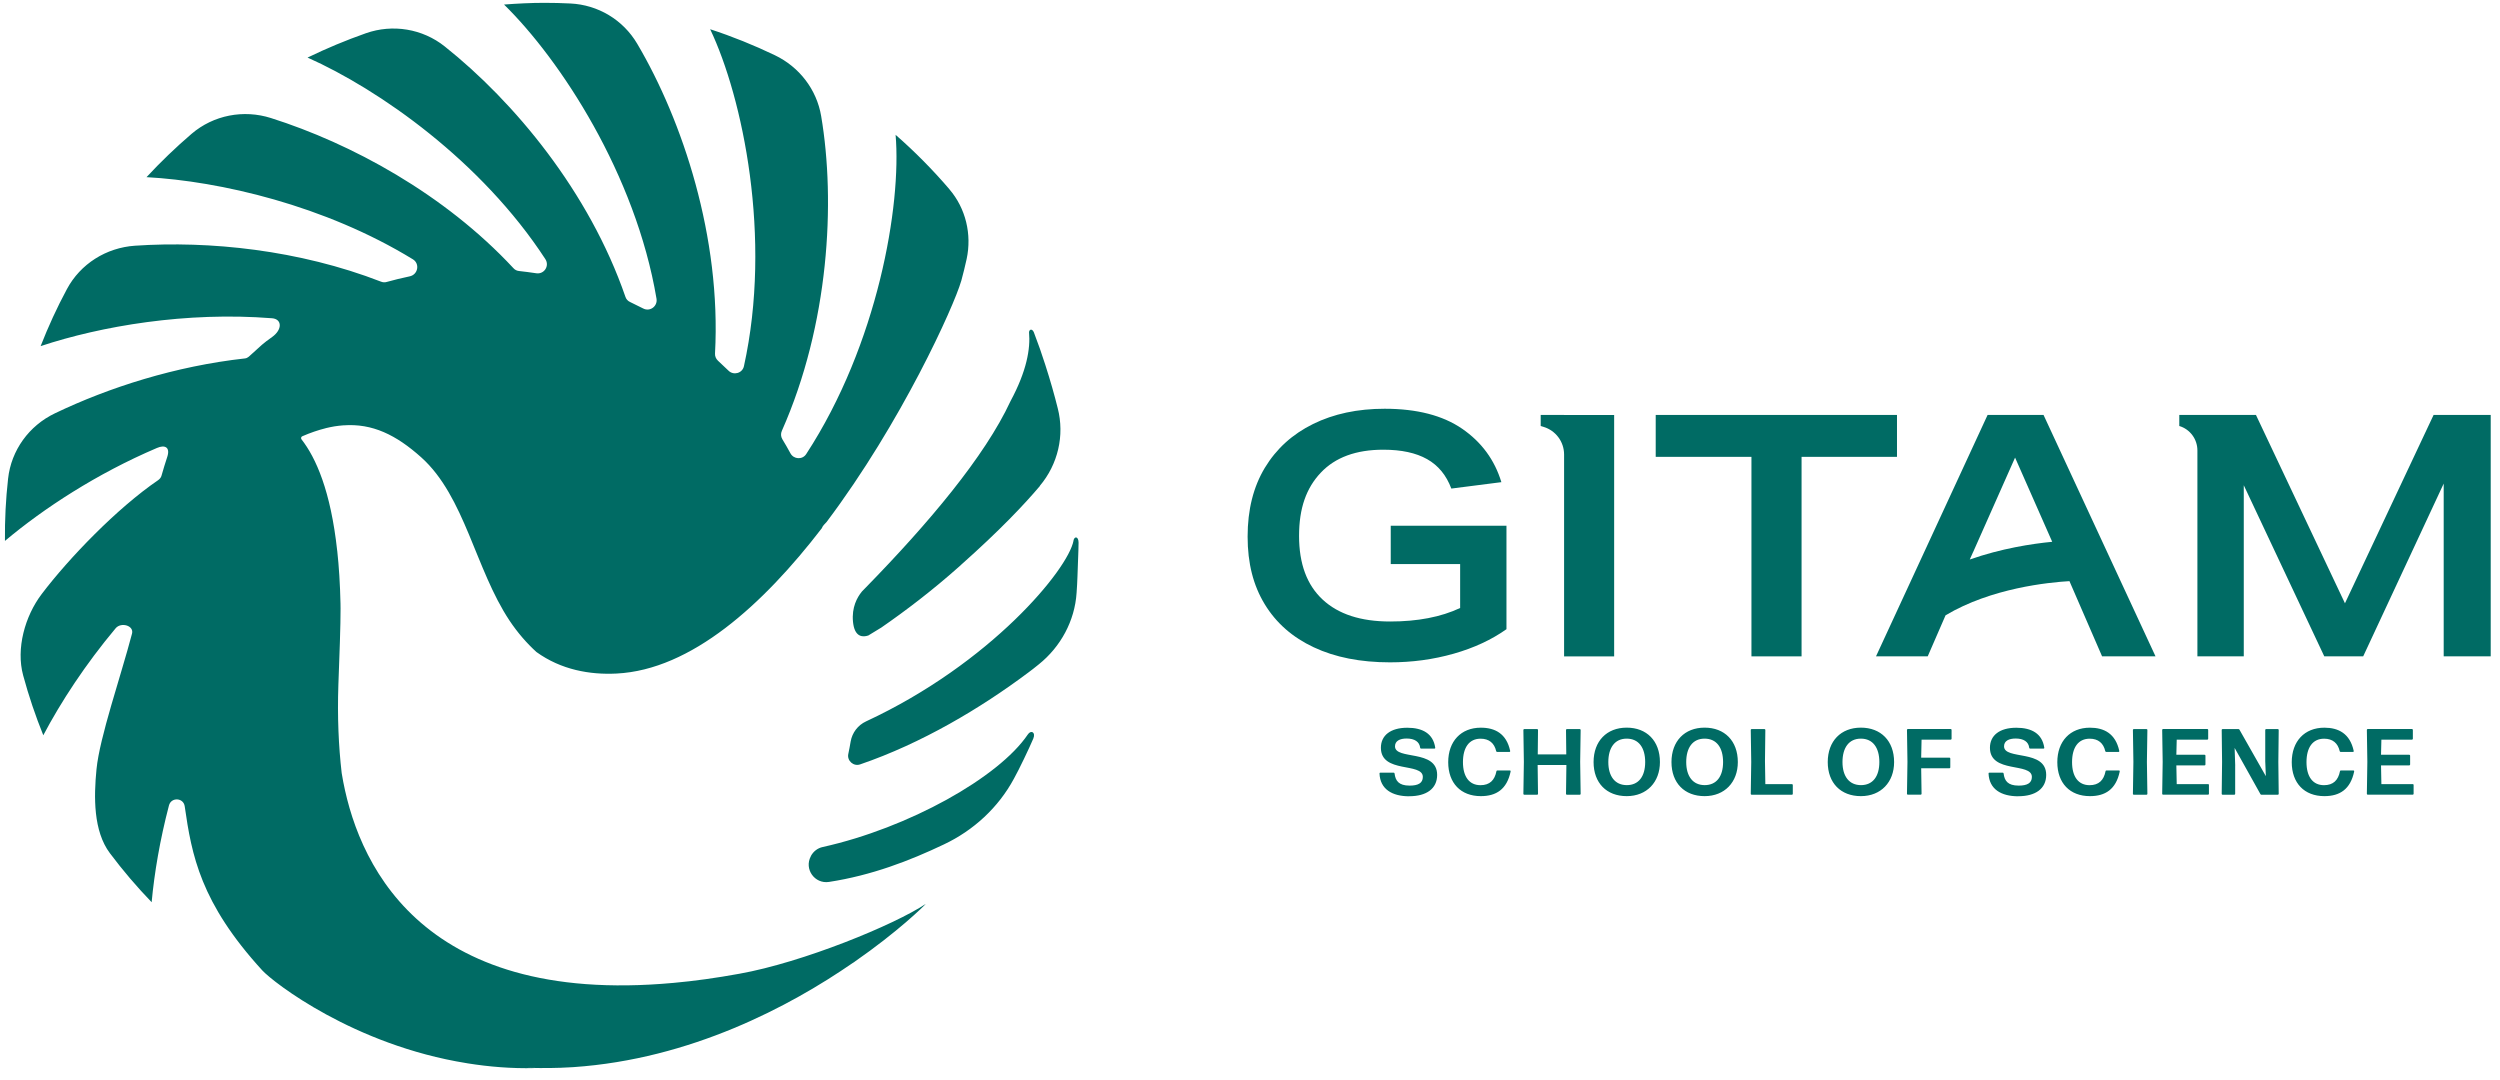 <svg width="176" height="76" viewBox="0 0 176 76" fill="none" xmlns="http://www.w3.org/2000/svg">
<path d="M97.912 39.71H102.794V42.803C101.444 43.438 99.8 43.754 97.863 43.754C95.798 43.754 94.215 43.239 93.109 42.206C92.003 41.176 91.454 39.684 91.454 37.729C91.454 35.775 91.962 34.358 92.981 33.279C93.996 32.2 95.467 31.659 97.385 31.659C98.657 31.659 99.683 31.881 100.469 32.324C101.256 32.768 101.823 33.459 102.173 34.395L105.697 33.944C105.22 32.373 104.298 31.122 102.933 30.182C101.568 29.246 99.751 28.776 97.479 28.776C95.573 28.776 93.895 29.133 92.443 29.848C90.991 30.562 89.859 31.588 89.047 32.929C88.238 34.271 87.832 35.884 87.832 37.774C87.832 39.665 88.234 41.217 89.036 42.536C89.837 43.855 90.988 44.867 92.488 45.569C93.989 46.276 95.779 46.629 97.859 46.629C99.416 46.629 100.91 46.426 102.339 46.02C103.768 45.614 105.005 45.039 106.055 44.295V37.011H97.908V39.702L97.912 39.71Z" fill="#006B64"/>
<path d="M133.548 29.212H116.562V32.162H123.302V46.208H126.83V32.162H133.548V29.212Z" fill="#006B64"/>
<path d="M171.325 29.212L165.085 42.472L158.819 29.212H153.422V29.99C154.182 30.219 154.697 30.918 154.697 31.711V46.208H157.962V34.162L163.63 46.208H166.368L172.036 34.045V46.208H175.346V29.212H171.321H171.325Z" fill="#006B64"/>
<path d="M110.108 29.212H108.465V29.99L108.672 30.054C109.525 30.313 110.112 31.102 110.112 31.997V46.212H113.636V29.216H110.112L110.108 29.212Z" fill="#006B64"/>
<path d="M143.861 29.212H139.927L132.07 46.208H135.711L136.967 43.318C140.191 41.393 144.234 40.999 145.689 40.912L147.987 46.208H151.749L143.865 29.212H143.861ZM138.671 39.39L138.901 38.875H138.904L141.861 32.215L144.475 38.142C143.038 38.281 140.886 38.612 138.671 39.39Z" fill="#006B64"/>
<path d="M73.212 34.211C72.106 35.519 70.38 37.346 67.661 39.762C67.646 39.777 67.631 39.792 67.616 39.807C67.574 39.841 67.537 39.875 67.492 39.916C65.637 41.566 63.761 42.995 62.015 44.201C62.011 44.201 62.004 44.205 62.004 44.205C61.711 44.389 61.425 44.566 61.128 44.739C61.124 44.739 61.124 44.742 61.116 44.742C60.774 44.855 60.218 44.881 60.071 43.934C60.059 43.889 60.056 43.84 60.052 43.784C59.947 42.747 60.357 42.04 60.661 41.668C60.661 41.664 60.665 41.664 60.665 41.657C60.759 41.563 60.853 41.465 60.947 41.367C60.951 41.364 60.958 41.356 60.958 41.356C65.363 36.846 69.331 32.14 71.136 28.25C71.14 28.246 71.14 28.235 71.147 28.231C71.147 28.227 71.151 28.227 71.151 28.22C72.276 26.126 72.55 24.555 72.445 23.398C72.445 23.398 72.445 23.394 72.445 23.387C72.464 23.172 72.667 23.12 72.787 23.401C72.787 23.405 72.791 23.413 72.791 23.416C73.088 24.183 73.355 24.95 73.588 25.683C73.949 26.799 74.243 27.848 74.465 28.742C74.957 30.659 74.48 32.689 73.205 34.203M75.574 38.071C75.191 40.082 69.767 46.697 60.97 50.786C60.394 51.053 59.996 51.579 59.886 52.203C59.838 52.496 59.781 52.789 59.721 53.075C59.616 53.556 60.09 53.977 60.556 53.812C64.877 52.335 69.03 49.865 72.392 47.347C72.595 47.2 72.855 46.994 73.129 46.772C74.675 45.532 75.665 43.709 75.792 41.732C75.822 41.356 75.838 40.973 75.853 40.597C75.856 40.258 75.931 38.759 75.931 38.203C75.931 37.755 75.634 37.725 75.57 38.067L75.574 38.071ZM72.358 51.707C70.316 54.736 63.96 58.288 57.919 59.63C57.562 59.705 57.265 59.938 57.092 60.254C57.088 60.265 57.088 60.273 57.081 60.284C56.599 61.182 57.352 62.242 58.359 62.088C61.361 61.626 64.035 60.599 66.453 59.446C68.537 58.461 70.286 56.852 71.38 54.819C71.749 54.161 72.449 52.692 72.746 51.992C72.93 51.545 72.58 51.369 72.358 51.707ZM66.845 13.329C65.675 11.961 64.404 10.675 63.05 9.491C63.471 14.434 61.805 24.232 56.754 31.971C56.49 32.377 55.881 32.343 55.648 31.915C55.463 31.576 55.275 31.245 55.076 30.919C54.967 30.738 54.956 30.52 55.042 30.332C58.367 22.834 58.833 14.208 57.81 8.172C57.494 6.297 56.268 4.71 54.549 3.887C53.083 3.184 51.563 2.568 49.995 2.057C52.285 6.86 54.369 16.745 52.372 25.784C52.263 26.277 51.642 26.45 51.285 26.093C51.04 25.856 50.792 25.623 50.544 25.393C50.401 25.258 50.326 25.078 50.337 24.886C50.781 16.73 48.065 8.503 44.857 3.075C43.864 1.395 42.104 0.339 40.152 0.245C39.546 0.215 38.941 0.2 38.328 0.2C37.376 0.2 36.428 0.249 35.484 0.32C39.452 4.211 44.744 12.28 46.218 21.026C46.309 21.56 45.756 21.97 45.274 21.714C44.974 21.56 44.669 21.413 44.361 21.263C44.203 21.195 44.082 21.06 44.029 20.895C41.479 13.505 36.199 7.157 31.306 3.267C29.745 2.023 27.646 1.677 25.762 2.339C24.351 2.835 22.978 3.41 21.651 4.053C26.709 6.304 33.904 11.355 38.392 18.241C38.704 18.718 38.309 19.327 37.748 19.237C37.346 19.177 36.944 19.124 36.537 19.079C36.387 19.064 36.248 18.997 36.146 18.88C31.276 13.641 24.709 10.096 19.078 8.311C17.145 7.695 15.031 8.104 13.489 9.42C12.372 10.378 11.311 11.397 10.315 12.472C15.479 12.754 22.862 14.456 29.068 18.256C29.575 18.568 29.425 19.335 28.842 19.455C28.297 19.568 27.755 19.703 27.221 19.85C27.093 19.891 26.954 19.88 26.83 19.831C21.045 17.587 14.73 16.944 9.502 17.298C7.479 17.437 5.658 18.576 4.707 20.361C4.011 21.654 3.398 22.992 2.86 24.367C7.125 22.954 13.113 21.928 19.153 22.405C19.86 22.462 19.89 23.202 19.157 23.725C18.51 24.183 18.378 24.326 17.754 24.894C17.581 25.048 17.457 25.206 17.254 25.232C12.368 25.773 7.689 27.265 3.864 29.099C2.044 29.968 0.788 31.7 0.569 33.7C0.408 35.136 0.333 36.594 0.348 38.078H0.351C3.074 35.79 6.809 33.346 11.044 31.539C11.605 31.294 11.996 31.479 11.778 32.155C11.59 32.741 11.548 32.865 11.368 33.493C11.334 33.621 11.24 33.726 11.131 33.805C8.238 35.778 4.85 39.296 2.935 41.822C1.754 43.378 1.119 45.663 1.63 47.546C2.021 48.993 2.499 50.403 3.048 51.763C4.293 49.403 6.016 46.768 8.144 44.227C8.521 43.78 9.442 44.036 9.295 44.603C8.505 47.618 7.012 51.906 6.794 54.154C6.602 56.093 6.565 58.506 7.738 60.066C8.645 61.276 9.626 62.426 10.676 63.516C10.867 61.445 11.262 59.119 11.894 56.706C12.049 56.104 12.921 56.149 13.004 56.766C13.496 60.197 14.106 63.55 18.465 68.316C19.247 69.165 24.904 73.57 32.855 74.848H32.859C32.889 74.859 32.915 74.859 32.942 74.863C34.431 75.1 35.996 75.231 37.628 75.194C37.429 75.19 37.233 75.179 37.026 75.175C37.357 75.186 37.684 75.19 38.008 75.19H38.064C38.535 75.194 39.001 75.186 39.464 75.171C39.67 75.16 39.881 75.153 40.088 75.141C40.197 75.138 40.291 75.13 40.37 75.126C48.629 74.562 55.606 70.849 60.037 67.79H60.041C60.075 67.763 60.112 67.741 60.146 67.722C60.15 67.718 60.157 67.711 60.157 67.711C63.223 65.583 65.039 63.794 65.171 63.636C62.978 65.102 56.532 67.752 52.052 68.552C50.416 68.85 48.874 69.064 47.418 69.195H47.414C29.293 70.86 25.04 60.382 24.065 54.484C24.062 54.458 24.062 54.436 24.054 54.417C23.836 52.53 23.746 50.467 23.821 48.227C23.836 47.681 23.862 47.118 23.881 46.55C23.915 45.663 23.945 44.765 23.964 43.863C23.968 43.521 23.975 43.183 23.975 42.848C23.975 42.728 23.975 42.604 23.971 42.487C23.941 41.115 23.862 39.886 23.742 38.785C23.742 38.774 23.742 38.766 23.738 38.766C23.283 34.564 22.241 32.23 21.226 30.93C21.169 30.855 21.196 30.749 21.282 30.712C21.854 30.464 22.395 30.28 22.922 30.148C22.922 30.144 22.926 30.144 22.926 30.144C23.133 30.095 23.343 30.05 23.543 30.017C23.554 30.017 23.558 30.017 23.569 30.013C23.768 29.983 23.96 29.96 24.156 29.945H24.182C26.209 29.795 27.89 30.614 29.662 32.204C32.727 34.959 33.461 40.071 35.875 43.697C36.436 44.536 37.071 45.269 37.763 45.9C39.505 47.159 41.532 47.512 43.405 47.418C48.66 47.155 53.722 42.57 57.855 37.188C57.886 37.105 57.934 37.026 57.998 36.955C58.062 36.891 58.123 36.819 58.186 36.755C63.471 29.738 67.164 21.537 67.665 19.793H67.668C67.811 19.263 67.943 18.737 68.052 18.233C68.424 16.497 67.992 14.671 66.837 13.325L66.845 13.329Z" fill="#006B64"/>
<path d="M169.858 55.202H167.65L167.624 53.883H169.613C169.647 53.883 169.673 53.856 169.673 53.823V53.195C169.673 53.161 169.647 53.135 169.613 53.135H167.624L167.65 52.071H169.805C169.839 52.071 169.865 52.045 169.865 52.011V51.383C169.865 51.35 169.839 51.323 169.805 51.323H166.687C166.653 51.323 166.627 51.35 166.627 51.383L166.661 53.635L166.627 55.886C166.627 55.92 166.653 55.946 166.687 55.946H169.858C169.892 55.946 169.918 55.92 169.918 55.886V55.258C169.918 55.225 169.892 55.198 169.858 55.198M163.637 56.048C164.72 56.048 165.468 55.567 165.732 54.319C165.739 54.266 165.717 54.24 165.679 54.24H164.795C164.761 54.24 164.743 54.259 164.735 54.292C164.611 54.928 164.261 55.277 163.61 55.277C162.824 55.277 162.377 54.683 162.377 53.654C162.377 52.624 162.813 52.004 163.618 52.004C164.22 52.004 164.588 52.319 164.716 52.883C164.731 52.917 164.75 52.936 164.784 52.936H165.649C165.69 52.936 165.709 52.909 165.702 52.868C165.438 51.639 164.626 51.229 163.633 51.229C162.238 51.229 161.339 52.188 161.339 53.657C161.339 55.127 162.219 56.048 163.637 56.048ZM157.359 53.909L157.318 52.654L159.135 55.909C159.15 55.935 159.176 55.95 159.206 55.95H160.361C160.395 55.95 160.421 55.924 160.421 55.89L160.395 53.639L160.421 51.387C160.421 51.353 160.395 51.327 160.361 51.327H159.533C159.499 51.327 159.473 51.353 159.473 51.387V53.593L159.515 54.642L157.657 51.368C157.641 51.342 157.615 51.327 157.585 51.327H156.468C156.434 51.327 156.408 51.353 156.408 51.387L156.434 53.639L156.408 55.89C156.408 55.924 156.434 55.95 156.468 55.95H157.295C157.329 55.95 157.356 55.924 157.356 55.89V53.909H157.359ZM155.449 55.202H153.241L153.215 53.883H155.204C155.238 53.883 155.264 53.856 155.264 53.823V53.195C155.264 53.161 155.238 53.135 155.204 53.135H153.215L153.241 52.071H155.396C155.43 52.071 155.456 52.045 155.456 52.011V51.383C155.456 51.35 155.43 51.323 155.396 51.323H152.278C152.244 51.323 152.218 51.35 152.218 51.383L152.252 53.635L152.218 55.886C152.218 55.92 152.244 55.946 152.278 55.946H155.449C155.483 55.946 155.509 55.92 155.509 55.886V55.258C155.509 55.225 155.483 55.198 155.449 55.198V55.202ZM151.142 53.639L151.176 51.387C151.176 51.353 151.15 51.327 151.116 51.327H150.217C150.183 51.327 150.157 51.353 150.157 51.387L150.191 53.639L150.157 55.89C150.157 55.924 150.183 55.95 150.217 55.95H151.116C151.15 55.95 151.176 55.924 151.176 55.89L151.142 53.639ZM147.133 56.048C148.216 56.048 148.965 55.567 149.228 54.319C149.235 54.266 149.213 54.24 149.175 54.24H148.291C148.257 54.24 148.239 54.259 148.231 54.292C148.107 54.928 147.757 55.277 147.107 55.277C146.32 55.277 145.873 54.683 145.873 53.654C145.873 52.624 146.309 52.004 147.114 52.004C147.716 52.004 148.084 52.319 148.212 52.883C148.227 52.917 148.246 52.936 148.28 52.936H149.145C149.186 52.936 149.205 52.909 149.198 52.868C148.934 51.639 148.122 51.229 147.129 51.229C145.734 51.229 144.835 52.188 144.835 53.657C144.835 55.127 145.715 56.048 147.133 56.048ZM142.089 56.055C143.296 56.055 144.052 55.525 144.052 54.552C144.052 52.725 141.085 53.526 141.085 52.541C141.085 52.158 141.427 51.992 141.905 51.992C142.465 51.992 142.811 52.222 142.856 52.643C142.864 52.684 142.89 52.703 142.924 52.703H143.857C143.898 52.703 143.925 52.676 143.917 52.635C143.77 51.65 143.033 51.233 141.95 51.233C140.769 51.233 140.092 51.774 140.092 52.643C140.092 54.477 143.044 53.654 143.044 54.695C143.044 55.131 142.714 55.307 142.112 55.307C141.352 55.307 141.115 54.969 141.055 54.454C141.047 54.413 141.021 54.394 140.987 54.394H140.054C140.013 54.394 139.994 54.413 139.994 54.454C140.039 55.552 140.874 56.059 142.089 56.059V56.055ZM135.251 54.086H137.241C137.275 54.086 137.301 54.059 137.301 54.026V53.398C137.301 53.364 137.275 53.338 137.241 53.338H135.251L135.278 52.071H137.331C137.365 52.071 137.391 52.045 137.391 52.011V51.383C137.391 51.35 137.365 51.323 137.331 51.323H134.311C134.277 51.323 134.251 51.35 134.251 51.383L134.285 53.635L134.251 55.886C134.251 55.92 134.277 55.946 134.311 55.946H135.218C135.251 55.946 135.278 55.92 135.278 55.886L135.251 54.082V54.086ZM131.013 55.273C130.181 55.273 129.711 54.653 129.711 53.65C129.711 52.646 130.159 52 131.005 52C131.851 52 132.306 52.639 132.306 53.65C132.306 54.661 131.844 55.273 131.013 55.273ZM131.005 56.048C132.419 56.048 133.345 55.063 133.345 53.65C133.345 52.158 132.412 51.226 131.005 51.226C129.598 51.226 128.673 52.176 128.673 53.65C128.673 55.123 129.591 56.048 131.005 56.048ZM126.157 55.202H124.28L124.254 53.578L124.28 51.387C124.28 51.353 124.254 51.327 124.22 51.327H123.314C123.28 51.327 123.253 51.353 123.253 51.387L123.287 53.639L123.253 55.89C123.253 55.924 123.28 55.95 123.314 55.95H126.153C126.187 55.95 126.213 55.924 126.213 55.89V55.262C126.213 55.228 126.187 55.202 126.153 55.202H126.157ZM120.011 55.273C119.18 55.273 118.71 54.653 118.71 53.65C118.71 52.646 119.157 52 120.004 52C120.85 52 121.305 52.639 121.305 53.65C121.305 54.661 120.842 55.273 120.011 55.273ZM120.004 56.048C121.418 56.048 122.343 55.063 122.343 53.65C122.343 52.158 121.41 51.226 120.004 51.226C118.597 51.226 117.672 52.176 117.672 53.65C117.672 55.123 118.59 56.048 120.004 56.048ZM114.528 55.273C113.696 55.273 113.226 54.653 113.226 53.65C113.226 52.646 113.674 52 114.52 52C115.366 52 115.821 52.639 115.821 53.65C115.821 54.661 115.359 55.273 114.528 55.273ZM114.52 56.048C115.934 56.048 116.859 55.063 116.859 53.65C116.859 52.158 115.927 51.226 114.52 51.226C113.113 51.226 112.188 52.176 112.188 53.65C112.188 55.123 113.106 56.048 114.52 56.048ZM110.266 53.109H108.258L108.276 51.387C108.276 51.353 108.25 51.327 108.216 51.327H107.306C107.272 51.327 107.246 51.353 107.246 51.387L107.28 53.639L107.246 55.89C107.246 55.924 107.272 55.95 107.306 55.95H108.216C108.25 55.95 108.276 55.924 108.276 55.89L108.25 53.856H110.274L110.247 55.89C110.247 55.924 110.274 55.95 110.308 55.95H111.218C111.252 55.95 111.278 55.924 111.278 55.89L111.244 53.639L111.278 51.387C111.278 51.353 111.252 51.327 111.218 51.327H110.308C110.274 51.327 110.247 51.353 110.247 51.387L110.266 53.109ZM104.252 56.048C105.335 56.048 106.084 55.567 106.347 54.319C106.355 54.266 106.332 54.24 106.294 54.24H105.411C105.377 54.24 105.358 54.259 105.35 54.292C105.226 54.928 104.876 55.277 104.226 55.277C103.44 55.277 102.992 54.683 102.992 53.654C102.992 52.624 103.428 52.004 104.233 52.004C104.835 52.004 105.204 52.319 105.332 52.883C105.347 52.917 105.365 52.936 105.399 52.936H106.264C106.306 52.936 106.324 52.909 106.317 52.868C106.054 51.639 105.241 51.229 104.248 51.229C102.853 51.229 101.954 52.188 101.954 53.657C101.954 55.127 102.834 56.048 104.252 56.048ZM99.212 56.055C100.419 56.055 101.175 55.525 101.175 54.552C101.175 52.725 98.208 53.526 98.208 52.541C98.208 52.158 98.55 51.992 99.028 51.992C99.588 51.992 99.934 52.222 99.979 52.643C99.987 52.684 100.013 52.703 100.047 52.703H100.98C101.021 52.703 101.048 52.676 101.04 52.635C100.893 51.65 100.156 51.233 99.073 51.233C97.892 51.233 97.215 51.774 97.215 52.643C97.215 54.477 100.167 53.654 100.167 54.695C100.167 55.131 99.837 55.307 99.235 55.307C98.475 55.307 98.238 54.969 98.178 54.454C98.17 54.413 98.144 54.394 98.11 54.394H97.177C97.136 54.394 97.117 54.413 97.117 54.454C97.162 55.552 97.997 56.059 99.212 56.059V56.055Z" fill="#006B64"/>
</svg>
